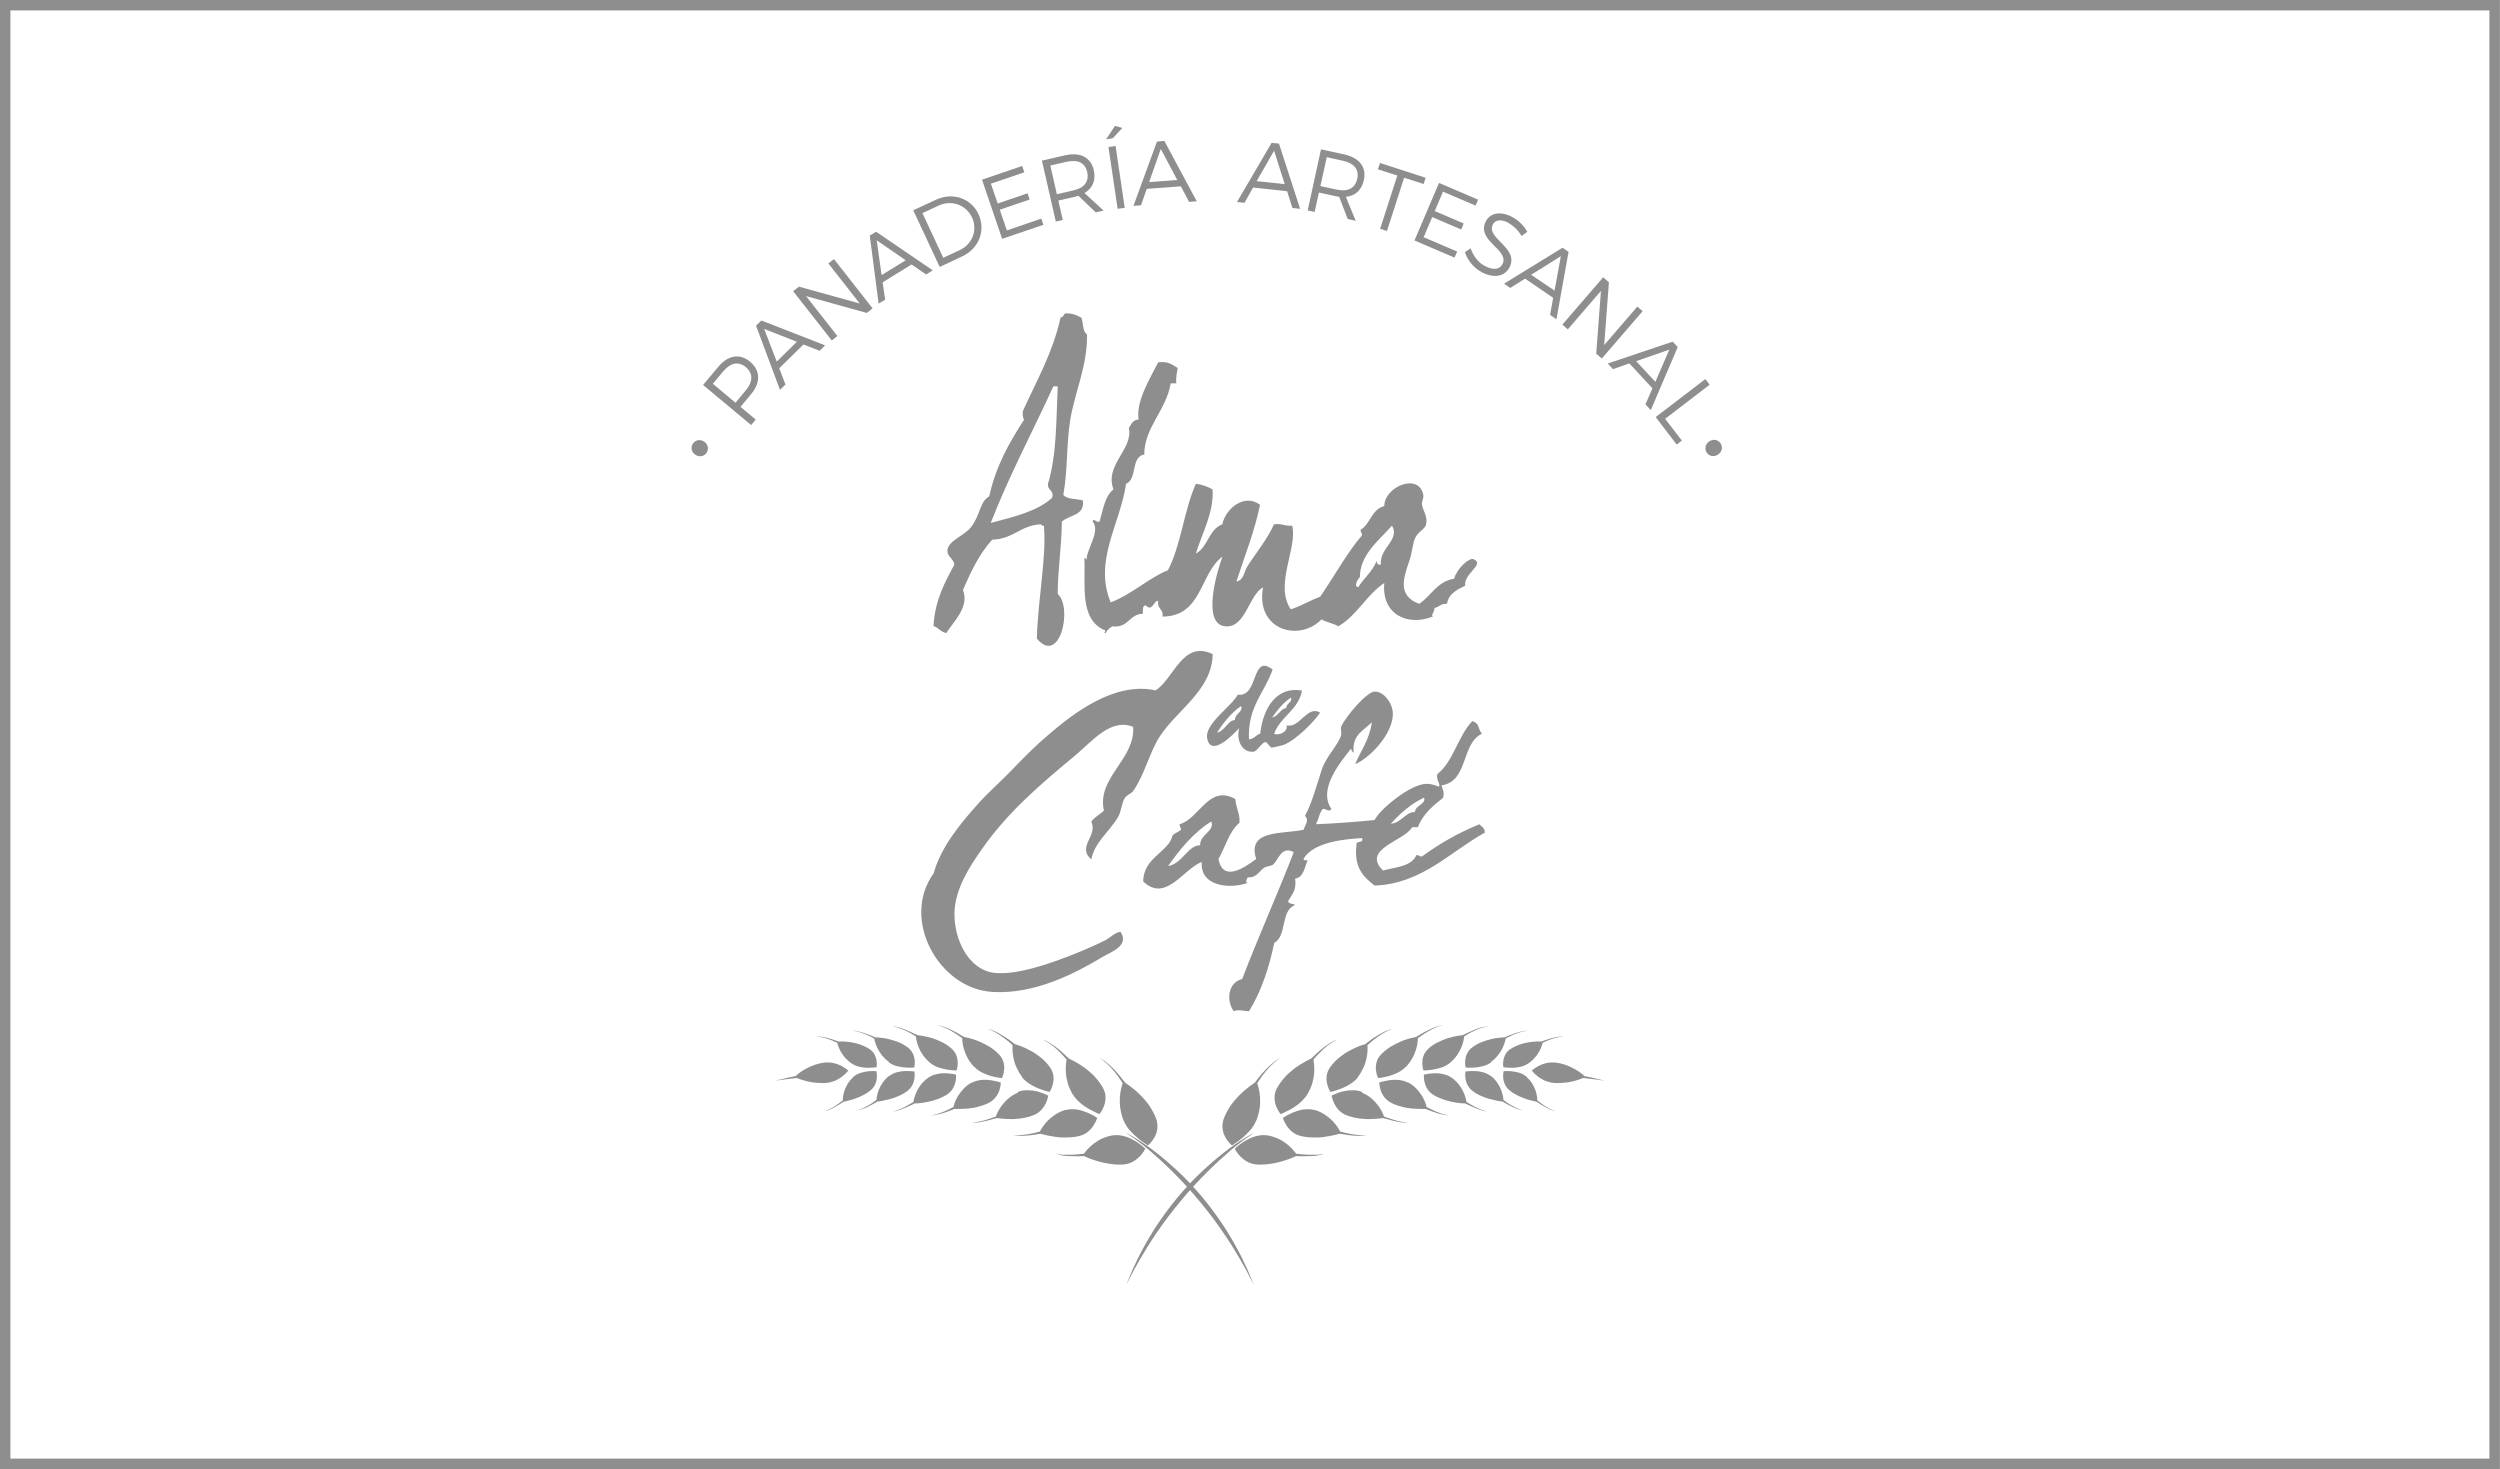 <?xml version="1.0" encoding="UTF-8"?>
<svg id="Capa_2" data-name="Capa 2" xmlns="http://www.w3.org/2000/svg" viewBox="0 0 169.04 99.34">
  <defs>
    <style>
      .cls-1 {
        fill: #8e8e8e;
      }

      .cls-2 {
        fill: none;
        stroke: #8e8e8e;
        stroke-miterlimit: 10;
        stroke-width: .71px;
      }
    </style>
  </defs>
  <g id="Capa_1-2" data-name="Capa 1">
    <g>
      <rect class="cls-2" x=".35" y=".35" width="168.33" height="98.63"/>
      <g>
        <g>
          <path class="cls-1" d="M47.6,29.85c.27.18.34.5.18.76-.16.25-.49.32-.76.14-.27-.18-.34-.5-.17-.75.16-.25.49-.32.76-.14Z"/>
          <path class="cls-1" d="M50.71,24.45c.71.6.74,1.4.07,2.21l-.71.85,1.03.86-.31.37-3.25-2.71,1.02-1.22c.67-.8,1.45-.93,2.15-.36ZM50.43,24.82c-.5-.41-1.04-.29-1.53.29l-.7.84,1.53,1.28.7-.84c.49-.58.5-1.14,0-1.57Z"/>
          <path class="cls-1" d="M54.33,23.29l-1.64,1.61.42,1.1-.37.36-1.62-4.34.36-.35,4.31,1.68-.37.37-1.1-.43ZM53.88,23.11l-2.21-.87.85,2.21,1.36-1.34Z"/>
          <path class="cls-1" d="M54.01,19.38l4.12,1.14-2.12-2.71.38-.29,2.61,3.33-.39.31-4.11-1.14,2.12,2.7-.38.3-2.61-3.33.39-.31Z"/>
          <path class="cls-1" d="M61.64,17.88l-1.96,1.21.17,1.17-.44.27-.6-4.6.43-.26,3.83,2.61-.45.28-.97-.67ZM61.24,17.6l-1.96-1.35.33,2.35,1.63-1Z"/>
          <path class="cls-1" d="M66.16,14.48c.51,1.09.04,2.32-1.09,2.85l-1.53.72-1.79-3.83,1.55-.72c1.12-.52,2.36-.1,2.87.99ZM65.72,14.7c-.4-.86-1.39-1.2-2.25-.8l-1.1.51,1.41,3.02,1.12-.52c.85-.4,1.22-1.36.82-2.22Z"/>
          <path class="cls-1" d="M69.12,11.23l.14.42-2.26.77.46,1.34,2.02-.69.14.42-2.02.69.48,1.4,2.33-.8.14.42-2.79.95-1.36-4,2.72-.93Z"/>
          <path class="cls-1" d="M74.09,14.36l-1.17-1.12c-.08.02-.17.05-.26.07l-1.1.25.3,1.31-.47.11-.94-4.12,1.57-.36c1.03-.23,1.74.14,1.94,1.01.15.68-.08,1.22-.63,1.54l1.29,1.19-.54.12ZM72.56,12.88c.75-.17,1.1-.6.95-1.25-.14-.63-.64-.86-1.39-.69l-1.1.25.44,1.94,1.1-.25Z"/>
          <path class="cls-1" d="M75.89,8.65l-.65.7-.45.07.6-.91.5.14ZM75.43,9.87l.62,4.18-.48.07-.62-4.18.48-.07Z"/>
          <path class="cls-1" d="M79.83,12.6l-2.29.17-.39,1.11-.51.04,1.59-4.35.5-.04,2.19,4.08-.52.04-.55-1.04ZM79.6,12.17l-1.11-2.1-.79,2.24,1.9-.14Z"/>
          <path class="cls-1" d="M87.02,12.93l-2.29-.25-.58,1.03-.51-.05,2.34-4,.5.05,1.43,4.41-.52-.06-.36-1.13ZM86.87,12.46l-.72-2.27-1.18,2.06,1.9.2Z"/>
          <path class="cls-1" d="M91.13,14.82l-.58-1.51c-.08-.01-.17-.03-.27-.05l-1.1-.24-.29,1.31-.47-.1.9-4.13,1.57.34c1.03.23,1.52.86,1.33,1.74-.15.68-.59,1.07-1.22,1.13l.67,1.62-.54-.12ZM90.38,12.82c.75.16,1.25-.08,1.39-.73.14-.63-.21-1.05-.96-1.22l-1.1-.24-.43,1.95,1.1.24Z"/>
          <path class="cls-1" d="M96.4,12.01l-.14.43-1.32-.42-1.16,3.6-.46-.15,1.16-3.6-1.31-.42.14-.43,3.09,1Z"/>
          <path class="cls-1" d="M99.95,13.49l-.18.41-2.2-.94-.56,1.31,1.96.84-.17.41-1.96-.84-.58,1.36,2.27.97-.18.41-2.71-1.16,1.66-3.89,2.64,1.13Z"/>
          <path class="cls-1" d="M102.02,15.08c-.48-.26-.89-.24-1.07.08-.53.96,1.84,1.6,1.1,2.95-.34.62-1.1.71-1.89.28-.54-.3-.94-.82-1.11-1.34l.39-.26c.17.52.53.97.95,1.19.54.29.99.26,1.19-.1.55-.99-1.83-1.6-1.1-2.94.32-.58,1.04-.67,1.8-.25.43.23.79.61.99.99l-.39.28c-.22-.4-.56-.7-.86-.87Z"/>
          <path class="cls-1" d="M105.02,20.14l-1.9-1.3-1,.63-.42-.29,3.95-2.43.41.28-.82,4.56-.43-.3.21-1.16ZM105.11,19.66l.43-2.34-2.01,1.26,1.58,1.07Z"/>
          <path class="cls-1" d="M108.79,19.07l-.32,4.26,2.24-2.6.36.31-2.76,3.2-.38-.32.32-4.25-2.24,2.6-.37-.32,2.76-3.2.38.33Z"/>
          <path class="cls-1" d="M111.73,26.26l-1.56-1.69-1.11.39-.35-.38,4.39-1.48.34.37-1.82,4.26-.36-.39.47-1.08ZM111.93,25.82l.94-2.18-2.24.78,1.3,1.4Z"/>
          <path class="cls-1" d="M115.59,26.02l-3,2.3,1.13,1.47-.35.27-1.42-1.86,3.36-2.57.29.38Z"/>
          <path class="cls-1" d="M116.16,30.74c-.27.18-.6.11-.76-.14-.16-.25-.09-.58.18-.76.27-.18.59-.11.76.14.16.25.1.58-.17.75Z"/>
        </g>
        <g>
          <path class="cls-1" d="M63.98,42.81c.5-.79,1.59-1.78,1.13-2.92.54-1.25,1.12-2.46,1.98-3.4,1.42-.03,1.91-.98,3.3-1.04.02.07.08.11.19.09.21,1.95-.42,5.13-.47,7.64,1.55,1.85,2.44-2.08,1.41-3.02,0-1.67.25-2.96.28-4.9.59-.47,1.55-.41,1.42-1.42-.43-.14-1.08-.05-1.32-.38.31-1.79.2-3.46.47-5.09.32-1.92,1.17-3.65,1.13-5.76-.31-.19-.24-.76-.38-1.13-.32-.16-.61-.33-1.13-.28-.05.14-.15.23-.28.28-.54,2.42-1.63,4.28-2.55,6.32-.01.23-.01.45.09.57-.99,1.53-1.91,3.12-2.36,5.19-.66.37-.56,1.2-1.23,2.08-.45.59-1.58.92-1.6,1.6-.01.39.43.55.47.94-.65,1.21-1.31,2.4-1.41,4.15.34.1.48.4.85.47ZM71.24,26.12h.28c-.11,2.33-.06,4.6-.66,6.6-.05.46.43.39.28.94-1.02.93-2.61,1.29-4.15,1.7,1.26-3.24,2.83-6.16,4.24-9.25ZM82,44.23c-2.04-.99-2.65,1.71-3.87,2.45-2.76-.61-5.54,1.54-7.26,3.02-.79.67-1.63,1.5-2.36,2.27-.8.84-1.67,1.59-2.36,2.36-1.22,1.36-2.54,2.96-3.02,4.72-2.24,3.1.33,7.79,3.96,8.02,2.84.18,5.59-1.24,7.45-2.36.58-.35,1.84-.75,1.23-1.7-.37.02-.71.4-1.04.57-.81.41-2.17.99-3.4,1.42-1.24.43-2.99.96-4.24.76-1.6-.27-2.6-2.23-2.55-4.06.04-1.61,1.04-3.14,1.89-4.34,1.8-2.55,3.99-4.38,6.32-6.32,1.09-.91,2.36-2.51,3.87-1.89.14,2.21-2.47,3.41-1.98,5.66-.27.27-.64.43-.85.75.46.97-1,1.68,0,2.55.23-1.17,1.19-1.84,1.79-2.83.24-.39.25-.95.47-1.32.11-.18.45-.31.57-.47.8-1.16,1.1-2.61,1.79-3.68,1.19-1.83,3.53-3.12,3.59-5.57ZM84.73,50.83c.28,0,.53-.6.85-.66.05,0,.34.37.38.38.06.01.73-.14.85-.19.83-.33,2.04-1.56,2.45-2.17-.85-.55-1.41,1.1-2.26.85.09.5-.6.71-.85.57.43-1.17,1.63-1.58,1.89-2.92-1.71-.29-2.63,1.14-2.83,2.92-.3.08-.4.36-.76.38-.1-2.21,1.06-3.15,1.6-4.72-1.47-1.13-.91,1.9-2.36,1.7-.37.75-2.23,1.96-2.07,2.92.22,1.39,1.79-.24,2.17-.66-.2.69.1,1.65.94,1.6ZM87.29,47.18c.12.29-.33.38-.32.7-.36,0-.52.55-.95.63.35-.51.74-.99,1.27-1.34ZM83.5,48.69c-.47,0-.67.74-1.22.85.46-.69.96-1.33,1.64-1.8.16.39-.43.51-.42.95ZM100.02,55.74c-1.43.58-2.71,1.32-3.87,2.17-.18.02-.21-.11-.38-.09-.33.77-1.39.81-2.26,1.04-1.47-1.46,1.43-1.98,1.98-2.93h.38c.34-.88,1.01-1.44,1.7-1.98.11-.39,0-.47-.1-.85,1.83-.25,1.31-2.84,2.74-3.49-.32-.32-.11-.69-.66-.85-.97,1.01-1.26,2.71-2.36,3.58-.12.38.27.73.09.85-.3-.11-.52-.2-.85-.19-1.09.03-3.14,1.73-3.49,2.45-1.29.12-2.6.23-3.96.28.18-.32.23-.78.47-1.04.17-.03.47.27.57,0-.92-1.33.61-3.14,1.32-4.06.05.11.1.21.19.28-.13-1.23.68-1.52,1.23-2.07-.16,1.17-.74,1.9-1.13,2.83.99-.41,2.55-2.04,2.55-3.4,0-.72-.62-1.53-1.23-1.51-.55.02-1.95,1.68-2.26,2.36-.06.13.03.46,0,.57-.23.74-1.02,1.44-1.32,2.36-.42,1.29-.67,2.27-1.13,3.11.3.31.02.57-.09.94-1.36.32-3.87-.05-3.21,1.98-.72.53-2.25,1.64-2.55,0,.47-.82.72-1.86,1.42-2.45.04-.67-.25-1.01-.28-1.6-1.8-1.02-2.43,1.34-3.77,1.7-.02.18.11.21.09.38-.16.15-.42.21-.57.38-.22,1.1-1.98,1.49-1.98,3.11,1.51,1.45,2.69-.82,3.96-1.32-.14,1.61,1.79,1.87,3.11,1.42-.23-.01-.03-.32,0-.38.63.04.77-.44,1.13-.66.16-.1.48-.11.57-.19.4-.35.56-1.3,1.41-.85-1.1,2.85-2.34,5.58-3.49,8.58-.95.22-1.1,1.44-.57,2.17.42-.14.55,0,1.04,0,.8-1.31,1.34-2.87,1.7-4.62.87-.45.42-2.22,1.41-2.55-.12-.13-.46-.04-.47-.28.24-.42.59-.73.47-1.51.6-.1.62-.76.85-1.23-.11-.02-.27.02-.28-.1.64-1.15,2.81-1.35,3.96-1.41.12.41-.45.12-.38.47-.19,1.51.48,2.17,1.23,2.74,3.2-.12,5.11-2.3,7.45-3.58,0-.32-.22-.41-.38-.57ZM96.29,53.93c.16.44-.59.51-.62.98-.6-.04-.92.73-1.63.79.64-.7,1.34-1.34,2.25-1.77ZM81.15,57.15c-.83,0-1.2,1.25-2.17,1.41.82-1.16,1.71-2.25,2.92-3.02.26.67-.77.87-.75,1.6ZM73.51,37.91c-.02-.11-.1-.15-.19-.19.09,1.79-.37,4.2,1.42,4.91,0,.1-.14.15,0,.19.12-.2.27-.35.47-.47,1.11.13,1.12-.83,2.07-.85,0-.25-.05-.56.19-.57.46.51.57-.43.85-.28-.1.54.37.51.28,1.04,2.69-.01,2.51-2.9,4.06-4.06-.41,1.12-1.4,4.57.19,4.72,1.37.12,1.57-2.08,2.55-2.64-.52,2.87,2.41,3.74,3.96,2.17.33.21.81.26,1.13.47,1.27-.74,1.9-2.12,3.11-2.93-.2,2.09,1.54,2.97,3.3,2.26-.2-.05.14-.36.09-.57.32-.06.44-.32.85-.28.12-.7.68-.96,1.23-1.23-.12-.82,1.37-1.44.57-1.79-.3-.13-1.12.62-1.32,1.32-1.16.19-1.55,1.16-2.36,1.7-1.47-.55-1.08-1.71-.66-2.93.18-.51.24-1.22.38-1.51.22-.47.69-.61.75-.94.11-.56-.2-.87-.28-1.32-.04-.22.13-.46.09-.66-.31-1.56-2.65-.54-2.64.75-.86.21-.93,1.2-1.6,1.6-.02.18.11.21.09.38-.98,1.13-1.86,2.75-2.83,4.15-.69.25-1.27.62-1.98.85-1.14-1.65.48-4.17.09-5.66-.5.05-.71-.17-1.23-.09-.45,1.02-1.21,1.92-1.79,2.83-.23.36-.23.94-.75,1.04.55-1.71,1.21-3.32,1.6-5.19-1.09-.81-2.36.31-2.55,1.32-.92.34-.97,1.54-1.79,1.98.41-1.37,1.23-2.77,1.13-4.34-.32-.18-.68-.32-1.13-.38-.8,1.78-1,4.15-1.89,5.85-1.2.45-2.44,1.63-3.87,2.17-1.17-2.81.65-5.3,1.04-8.02.77-.3.31-1.83,1.23-1.98,0-1.83,1.48-2.97,1.79-4.81h.38c-.05-.42.05-.71.09-1.04-.36-.21-.65-.48-1.32-.38-.55,1.09-1.52,2.65-1.32,3.87-.4.01-.5.32-.66.57.3,1.46-1.67,2.49-1.04,4.15-.59.45-.7,1.38-.94,2.17-.23.12-.39-.28-.47,0,.59.68-.56,2.09-.38,2.64ZM91.95,39.03c0-1.54,1.31-2.5,2.17-3.49.57.96-.87,1.51-.75,2.64-.21.02-.3-.08-.28-.28-.25.72-1.01,1.34-1.23,1.79-.38.02-.03-.59.09-.66Z"/>
          <g>
            <g>
              <g>
                <path class="cls-1" d="M107.08,72.75c.13.03.28.06.44.09.16.03.32.07.47.11.29.07.53.12.53.12,0,0-.24-.03-.54-.07-.15-.02-.32-.04-.48-.06-.16-.02-.32-.03-.45-.05-.16.07-.45.17-.81.25-.18.04-.39.07-.6.08-.22.02-.44.02-.68-.01-.11-.01-.21-.04-.3-.07-.1-.03-.19-.06-.27-.1-.17-.08-.32-.18-.44-.28-.12-.1-.22-.19-.28-.26-.07-.07-.1-.11-.1-.11,0,0,.04-.04.12-.1.08-.06.19-.13.33-.21.14-.07.31-.14.5-.19.09-.02.19-.04.3-.05.1,0,.21,0,.32,0,.24.03.47.08.68.15.21.07.4.16.57.25.34.17.58.37.71.48Z"/>
                <g>
                  <path class="cls-1" d="M85.6,76.76c.07,0,.14.02.21.03.07.01.14.03.2.05.13.04.26.08.37.13.23.1.43.23.6.36.34.26.56.54.66.68.33.04.61.06.84.07.23,0,.43,0,.58,0,.15-.01.26-.03.33-.05.04,0,.06-.01.08-.02.02,0,.03,0,.03,0-.05.02-.12.05-.18.07-.07.02-.14.03-.22.05-.16.03-.34.04-.52.04-.35.02-.72.02-.95,0-.08.04-.21.1-.39.17-.17.07-.39.13-.62.2-.12.03-.24.07-.37.09-.13.03-.27.05-.4.07-.27.04-.56.06-.86.04-.5-.03-.87-.29-1.13-.55-.25-.26-.37-.52-.37-.52,0,0,.06-.06.18-.16.06-.05.12-.1.2-.16.08-.06.17-.12.27-.18.2-.12.43-.24.68-.32.25-.07.52-.12.77-.09Z"/>
                  <path class="cls-1" d="M88.86,75.04c.27.07.51.19.71.32.2.13.38.28.52.42.28.29.45.58.53.73.31.09.57.14.79.18.11.02.21.03.3.04.09.01.17.02.25.02.29.02.43-.01.43-.01-.11.04-.25.05-.41.06-.08,0-.16,0-.25,0-.08,0-.17-.01-.26-.02-.17-.01-.34-.03-.5-.06-.16-.02-.3-.05-.4-.06-.08.03-.22.06-.39.1-.17.04-.39.07-.62.11-.12.02-.24.03-.37.04-.06,0-.13,0-.19,0-.07,0-.13,0-.2,0-.27,0-.54-.03-.82-.09-.12-.03-.22-.07-.32-.11-.1-.05-.19-.1-.27-.17-.16-.12-.29-.27-.38-.41-.19-.28-.27-.54-.27-.54,0,0,.07-.05.19-.12.06-.04.13-.08.22-.12.08-.04.18-.08.28-.13.21-.08.44-.16.68-.2.25-.03.5-.03.74.03Z"/>
                  <path class="cls-1" d="M92.1,73.89c.25.1.46.23.63.38.18.15.32.31.44.46.23.31.36.6.41.76.14.06.27.1.39.14.12.04.24.08.34.11.21.06.38.1.52.12.14.02.24.04.31.04.07,0,.11,0,.11,0-.11.02-.25.02-.4,0-.15-.01-.31-.04-.48-.08-.16-.03-.33-.08-.47-.12-.15-.04-.28-.07-.38-.1-.08.01-.22.03-.39.04-.17.01-.37.03-.6.03-.11,0-.23,0-.35-.02-.12,0-.25-.02-.37-.04-.13-.02-.25-.04-.38-.08-.13-.03-.26-.07-.38-.12-.43-.16-.68-.49-.83-.78-.14-.29-.18-.55-.18-.55,0,0,.07-.04.2-.09.06-.03.14-.06.22-.09.08-.03.18-.06.28-.09.2-.05.44-.09.67-.09.06,0,.12,0,.18,0,.06,0,.12.01.18.02.12.02.23.05.34.1Z"/>
                  <path class="cls-1" d="M95.22,73.19c.22.12.41.27.56.43.15.16.27.32.37.48.19.31.28.6.31.75.26.14.48.24.67.32.1.04.18.07.26.1.08.03.15.05.22.07.26.07.4.07.4.07-.11.01-.24,0-.38-.03-.07-.01-.15-.03-.22-.05-.08-.02-.15-.04-.23-.06-.3-.09-.61-.22-.79-.29-.08,0-.21.01-.38,0-.08,0-.17,0-.27-.01-.05,0-.1,0-.15-.01-.05,0-.1,0-.16-.01-.21-.02-.45-.06-.68-.13-.24-.06-.47-.14-.7-.26-.19-.1-.34-.24-.45-.38-.11-.14-.19-.3-.24-.45-.1-.29-.1-.53-.1-.53,0,0,.02,0,.05-.02.03-.01.08-.03.14-.04.12-.03.29-.07.49-.1.39-.06.89-.04,1.28.17Z"/>
                  <path class="cls-1" d="M98.13,72.85c.79.55.98,1.37,1.03,1.66.23.15.44.26.61.35.09.04.17.08.24.11.07.03.14.06.2.08.24.09.37.1.37.1-.1,0-.23-.02-.36-.06-.07-.02-.14-.04-.21-.07-.07-.03-.14-.05-.21-.08-.28-.11-.56-.25-.73-.33-.16,0-.5-.02-.9-.11-.4-.08-.87-.23-1.28-.49-.35-.22-.5-.56-.57-.84-.07-.28-.04-.51-.04-.51,0,0,.28-.07.66-.09.19-.01.4,0,.6.05.21.04.41.11.58.23Z"/>
                  <path class="cls-1" d="M100.81,72.75c.71.57.83,1.36.85,1.63.1.07.2.14.3.21.09.06.18.12.26.16.16.09.3.16.41.21.22.1.35.12.35.12-.1,0-.21-.04-.34-.08-.12-.04-.26-.1-.39-.16-.26-.13-.51-.27-.67-.36-.07,0-.19-.02-.34-.05-.15-.03-.32-.07-.51-.12-.19-.05-.39-.12-.59-.21-.05-.02-.1-.05-.15-.07-.05-.03-.1-.05-.15-.08-.1-.06-.19-.12-.28-.19-.31-.24-.43-.57-.47-.83-.04-.27,0-.48,0-.48,0,0,.27-.04.62-.03.09,0,.18.01.27.02.09.02.19.04.29.06.19.05.38.14.53.26Z"/>
                  <path class="cls-1" d="M103.24,72.84c.63.56.7,1.31.71,1.57.19.15.36.28.51.37.15.1.27.17.38.22.21.1.32.13.32.13-.18-.02-.43-.13-.67-.27-.24-.13-.47-.28-.61-.37-.07-.01-.18-.03-.31-.07-.14-.03-.3-.08-.47-.14-.35-.13-.74-.3-1.07-.59-.07-.06-.13-.13-.17-.19-.05-.07-.09-.14-.12-.21-.06-.14-.09-.28-.1-.41-.02-.25.03-.45.03-.45,0,0,.06,0,.17-.01.1,0,.25,0,.41.02.16.02.34.05.52.11.17.06.34.15.48.28Z"/>
                  <path class="cls-1" d="M84.96,75.75c.03-.07.05-.14.07-.21.02-.07.04-.14.06-.21.04-.14.06-.27.08-.4.04-.26.04-.5.03-.73-.03-.44-.13-.78-.19-.95.2-.33.4-.6.58-.82.19-.22.36-.39.5-.52.14-.13.26-.22.34-.28.04-.03.07-.05.09-.06.02-.01.03-.02.03-.02-.07.03-.15.07-.23.13-.08.05-.16.11-.24.18-.16.13-.33.29-.49.45-.31.33-.59.68-.75.9-.1.06-.25.17-.43.31-.18.14-.4.32-.61.54-.11.11-.21.22-.32.35-.1.12-.21.25-.3.39-.18.28-.34.58-.45.88-.17.53-.02.98.16,1.28.19.31.41.49.41.49,0,0,.08-.05.2-.13.06-.04.13-.09.21-.15.08-.06.17-.12.26-.2.18-.15.37-.33.55-.53.18-.2.33-.43.42-.68Z"/>
                  <path class="cls-1" d="M88.41,73.99c.14-.26.25-.5.32-.74.07-.24.11-.47.13-.68.03-.42-.02-.75-.05-.92.23-.28.45-.5.65-.69.1-.09.19-.17.28-.24.09-.07.17-.13.25-.18.3-.2.48-.27.48-.27-.14.04-.31.12-.48.22-.08.05-.17.11-.26.17-.04.03-.09.06-.13.09-.04.03-.08.07-.13.1-.17.13-.33.27-.47.4-.14.13-.26.24-.35.33-.1.05-.26.12-.45.23-.19.11-.41.24-.64.41-.11.09-.23.18-.34.28-.06.05-.11.1-.17.15-.03.03-.05.05-.08.08-.03.03-.05.06-.08.09-.21.23-.4.49-.55.76-.06.11-.1.23-.13.34-.03.11-.03.22-.03.33,0,.21.05.4.11.56.13.32.3.52.3.52,0,0,.08-.03.21-.09.06-.03.14-.07.22-.11.09-.04.18-.09.28-.14.19-.11.4-.25.59-.42.19-.16.37-.35.5-.57Z"/>
                  <path class="cls-1" d="M91.81,72.83c.17-.22.29-.44.39-.66.1-.21.16-.42.2-.62.08-.39.08-.71.06-.87.12-.12.24-.23.36-.32.12-.09.22-.18.33-.25.21-.15.39-.26.54-.34.15-.08.27-.13.35-.16.08-.03.12-.04.12-.04-.14.02-.3.07-.47.15-.17.08-.34.17-.52.28-.17.1-.33.21-.48.31-.14.11-.27.2-.36.28-.1.03-.25.08-.44.15-.19.07-.41.18-.65.31-.12.06-.24.13-.35.21-.12.08-.23.17-.35.26-.11.09-.22.19-.32.3-.1.11-.2.22-.28.34-.29.41-.28.83-.2,1.14.07.32.22.53.22.53,0,0,.08-.02.21-.05.06-.02.14-.04.23-.07.09-.03.18-.07.28-.1.2-.08.41-.18.61-.31.05-.03.1-.07.15-.1.05-.04.1-.07.14-.11.09-.08.18-.16.25-.26Z"/>
                  <path class="cls-1" d="M95.05,72.15c.36-.37.57-.78.68-1.14.12-.36.14-.66.14-.81.25-.19.49-.34.69-.46.1-.06.2-.11.29-.16.09-.04.17-.08.24-.11.29-.12.46-.14.46-.14-.13,0-.28.04-.45.1-.08.03-.17.06-.25.09-.08.04-.17.08-.25.12-.34.16-.65.35-.84.47-.09.02-.24.05-.43.1-.09.03-.19.06-.3.09-.05.02-.11.04-.16.06-.06.02-.11.05-.17.07-.23.1-.47.22-.7.36-.23.15-.45.33-.64.53-.16.17-.25.36-.29.54-.05.18-.05.36-.03.51.03.31.14.52.14.52,0,0,.02,0,.05,0,.04,0,.09-.01.15-.02.13-.02.3-.05.49-.1.38-.11.85-.28,1.16-.62Z"/>
                  <path class="cls-1" d="M98.07,71.84c.74-.63.91-1.47.93-1.76.25-.16.48-.29.68-.38.1-.05.19-.09.28-.12.09-.03.16-.06.23-.08.28-.09.43-.1.43-.1-.12,0-.27.02-.42.06-.08.02-.16.04-.24.07-.08.03-.16.06-.24.09-.32.13-.63.28-.82.37-.18.02-.57.08-1.01.21-.44.15-.94.36-1.32.72-.32.3-.4.66-.4.95,0,.29.08.51.08.51,0,0,.29,0,.66-.06.19-.04.39-.08.59-.15.2-.07.39-.18.56-.32Z"/>
                  <path class="cls-1" d="M100.82,71.8c.74-.54.94-1.31.99-1.58.12-.07.24-.13.35-.18.11-.05.21-.1.31-.13.19-.08.36-.13.49-.16.27-.06.41-.06.41-.06-.11,0-.25,0-.39.03-.15.03-.3.07-.46.12-.31.1-.6.21-.78.3-.08,0-.22.01-.38.03-.16.02-.36.04-.57.1-.21.05-.44.12-.65.21-.05.02-.11.05-.16.07-.05.03-.11.06-.16.09-.11.06-.21.13-.3.2-.32.25-.42.59-.45.86-.02.27.03.48.03.48,0,0,.27.03.63,0,.09,0,.18-.02.28-.04.09-.01.19-.04.29-.06.19-.05.38-.14.54-.26Z"/>
                  <path class="cls-1" d="M103.3,71.93c.72-.47.95-1.17,1.01-1.42.23-.11.44-.2.62-.26.18-.06.34-.1.46-.12.25-.05.38-.04.38-.04-.21-.03-.51.02-.8.09-.29.08-.57.18-.74.24-.08,0-.2,0-.35,0-.15,0-.34.03-.54.06-.39.06-.85.21-1.22.46-.08.05-.15.11-.2.17-.06.06-.1.13-.14.2-.07.14-.11.28-.13.4-.04.25,0,.45,0,.45,0,0,.06.01.17.02.1,0,.25.02.42.02.17,0,.35-.02.53-.06.18-.04.36-.1.52-.21Z"/>
                </g>
              </g>
              <path class="cls-1" d="M84.79,76.61s-.04.03-.12.08c-.08.05-.19.12-.33.22-.28.2-.68.49-1.15.89-.93.8-2.17,1.97-3.36,3.41-.6.72-1.13,1.43-1.59,2.1-.46.67-.84,1.29-1.15,1.82-.31.53-.54.97-.7,1.28-.15.3-.24.48-.24.48,0,0,.07-.18.2-.5.13-.32.33-.78.6-1.33.28-.55.63-1.2,1.07-1.9.44-.69.97-1.43,1.57-2.16.61-.73,1.23-1.38,1.84-1.94.15-.14.3-.27.45-.4.07-.06.14-.13.22-.19.07-.06.14-.12.21-.18.14-.12.28-.23.41-.33.13-.1.26-.2.39-.3.5-.37.92-.63,1.22-.81.15-.09.27-.15.35-.19.08-.04.12-.06.12-.06Z"/>
            </g>
            <g>
              <g>
                <path class="cls-1" d="M53.85,72.75c-.13.03-.28.06-.44.09-.16.03-.32.07-.47.11-.29.07-.53.12-.53.12,0,0,.24-.03.54-.07.15-.02.32-.04.48-.06.16-.02.32-.03.45-.05.16.07.45.17.81.25.18.04.39.07.6.08.22.02.44.02.68-.01.11-.01.21-.04.3-.07.1-.03.19-.06.27-.1.17-.08.32-.18.44-.28.12-.1.22-.19.28-.26.07-.07.1-.11.1-.11,0,0-.04-.04-.12-.1-.08-.06-.19-.13-.33-.21-.14-.07-.31-.14-.5-.19-.09-.02-.19-.04-.3-.05-.1,0-.21,0-.32,0-.24.03-.47.08-.68.15-.21.07-.4.16-.57.25-.34.17-.58.37-.71.48Z"/>
                <g>
                  <path class="cls-1" d="M75.33,76.76c-.07,0-.14.02-.21.03-.07.01-.14.03-.2.05-.13.04-.26.08-.37.13-.23.1-.43.23-.6.36-.34.26-.56.54-.66.68-.33.04-.61.06-.84.07-.23,0-.43,0-.58,0-.15-.01-.26-.03-.33-.05-.04,0-.06-.01-.08-.02-.02,0-.03,0-.03,0,.05.02.12.05.18.07.07.02.14.03.22.05.16.03.34.04.52.04.35.02.72.02.95,0,.08.04.21.1.39.17.17.07.39.13.62.2.12.03.24.07.37.09.13.03.27.05.4.07.27.04.56.06.86.04.5-.03.87-.29,1.13-.55.25-.26.37-.52.37-.52,0,0-.06-.06-.18-.16-.06-.05-.12-.1-.2-.16-.08-.06-.17-.12-.27-.18-.2-.12-.43-.24-.68-.32-.25-.07-.52-.12-.77-.09Z"/>
                  <path class="cls-1" d="M72.07,75.04c-.27.07-.51.19-.71.32-.2.13-.38.28-.52.42-.28.29-.45.58-.53.73-.31.09-.57.14-.79.18-.11.02-.21.03-.3.04-.09.01-.17.02-.25.02-.29.02-.43-.01-.43-.01.11.04.25.05.41.06.08,0,.16,0,.25,0,.08,0,.17-.01.26-.02.17-.01.34-.03.5-.06.16-.02.3-.05.4-.06.08.03.22.06.39.1.17.04.39.07.62.11.12.02.24.03.37.04.06,0,.13,0,.19,0,.07,0,.13,0,.2,0,.27,0,.54-.03.82-.09.12-.03.22-.07.32-.11.1-.05.19-.1.27-.17.16-.12.29-.27.38-.41.19-.28.27-.54.27-.54,0,0-.07-.05-.19-.12-.06-.04-.13-.08-.22-.12-.08-.04-.18-.08-.28-.13-.21-.08-.44-.16-.68-.2-.25-.03-.5-.03-.74.03Z"/>
                  <path class="cls-1" d="M68.82,73.89c-.25.1-.46.23-.63.38-.18.15-.32.31-.44.46-.23.31-.36.6-.41.76-.14.06-.27.1-.39.14-.12.04-.24.08-.34.11-.21.06-.38.1-.52.12-.14.02-.24.04-.31.04-.07,0-.11,0-.11,0,.11.02.25.02.4,0,.15-.01.31-.04.48-.08.16-.03.33-.08.47-.12.15-.04.28-.07.38-.1.08.01.22.03.39.04.17.01.37.03.6.03.11,0,.23,0,.35-.02.12,0,.25-.02.37-.04.13-.02.25-.04.38-.08.13-.03.26-.07.38-.12.43-.16.68-.49.83-.78.14-.29.18-.55.18-.55,0,0-.07-.04-.2-.09-.06-.03-.14-.06-.22-.09-.08-.03-.18-.06-.28-.09-.2-.05-.44-.09-.67-.09-.06,0-.12,0-.18,0-.06,0-.12.01-.18.02-.12.02-.23.05-.34.1Z"/>
                  <path class="cls-1" d="M65.71,73.19c-.22.12-.41.27-.56.43-.15.16-.27.32-.37.48-.19.31-.28.6-.31.75-.26.14-.48.24-.67.32-.1.04-.18.07-.26.1-.08.03-.15.05-.22.07-.26.07-.4.07-.4.07.11.01.24,0,.38-.03.07-.01.15-.03.22-.05.08-.02.15-.04.23-.06.3-.09.61-.22.79-.29.08,0,.21.01.38,0,.08,0,.17,0,.27-.01.05,0,.1,0,.15-.01.05,0,.1,0,.16-.01.21-.02.45-.06.68-.13.24-.06.47-.14.7-.26.19-.1.34-.24.45-.38.11-.14.19-.3.24-.45.1-.29.1-.53.1-.53,0,0-.02,0-.05-.02-.03-.01-.08-.03-.14-.04-.12-.03-.29-.07-.49-.1-.39-.06-.89-.04-1.28.17Z"/>
                  <path class="cls-1" d="M62.79,72.85c-.79.55-.98,1.37-1.03,1.66-.23.15-.44.26-.61.35-.09.04-.17.08-.24.11-.07.03-.14.06-.2.08-.24.09-.37.1-.37.1.1,0,.23-.02.36-.06.07-.02.14-.04.21-.07.07-.03.14-.05.21-.08.28-.11.56-.25.73-.33.16,0,.5-.02.9-.11.4-.08.87-.23,1.28-.49.35-.22.5-.56.57-.84.07-.28.04-.51.04-.51,0,0-.28-.07-.66-.09-.19-.01-.4,0-.6.05-.21.04-.41.11-.58.23Z"/>
                  <path class="cls-1" d="M60.11,72.75c-.71.57-.83,1.36-.85,1.63-.1.07-.2.14-.3.21-.09.06-.18.12-.26.16-.16.09-.3.16-.41.21-.22.1-.35.12-.35.12.1,0,.21-.04.34-.08.12-.04.26-.1.39-.16.26-.13.51-.27.67-.36.07,0,.19-.02.34-.05.15-.03.32-.07.51-.12.19-.05.39-.12.59-.21.05-.02.1-.05.15-.07.05-.03.1-.05.15-.08.1-.06.19-.12.28-.19.31-.24.43-.57.47-.83.04-.27,0-.48,0-.48,0,0-.27-.04-.62-.03-.09,0-.18.01-.27.02-.09.02-.19.04-.29.06-.19.05-.38.14-.53.26Z"/>
                  <path class="cls-1" d="M57.69,72.84c-.63.56-.7,1.31-.71,1.57-.19.15-.36.28-.51.37-.15.1-.27.17-.38.22-.21.1-.32.13-.32.13.18-.02.43-.13.67-.27.24-.13.47-.28.61-.37.07-.01.18-.03.31-.07.14-.03.3-.08.47-.14.35-.13.74-.3,1.07-.59.07-.06.13-.13.17-.19.05-.07.09-.14.12-.21.06-.14.09-.28.1-.41.02-.25-.03-.45-.03-.45,0,0-.06,0-.17-.01-.1,0-.25,0-.41.02-.16.02-.34.05-.52.11-.17.06-.34.15-.48.28Z"/>
                  <path class="cls-1" d="M75.96,75.75c-.03-.07-.05-.14-.07-.21-.02-.07-.04-.14-.06-.21-.04-.14-.06-.27-.08-.4-.04-.26-.04-.5-.03-.73.03-.44.13-.78.19-.95-.2-.33-.4-.6-.58-.82-.19-.22-.36-.39-.5-.52-.14-.13-.26-.22-.34-.28-.04-.03-.07-.05-.09-.06-.02-.01-.03-.02-.03-.02.07.03.15.07.23.13.08.05.16.11.24.18.16.13.33.29.49.45.31.33.59.68.75.9.1.06.25.17.43.31.18.14.4.32.61.54.11.11.21.22.32.35.1.12.21.25.3.39.18.28.34.58.45.88.17.53.02.98-.16,1.28-.19.31-.41.49-.41.49,0,0-.08-.05-.2-.13-.06-.04-.13-.09-.21-.15-.08-.06-.17-.12-.26-.2-.18-.15-.37-.33-.55-.53-.18-.2-.33-.43-.42-.68Z"/>
                  <path class="cls-1" d="M72.52,73.99c-.14-.26-.25-.5-.32-.74-.07-.24-.11-.47-.13-.68-.03-.42.02-.75.05-.92-.23-.28-.45-.5-.65-.69-.1-.09-.19-.17-.28-.24-.09-.07-.17-.13-.25-.18-.3-.2-.48-.27-.48-.27.14.04.31.12.48.22.08.05.17.11.26.17.04.03.09.06.13.09.04.03.08.07.13.1.17.13.33.27.47.4.14.13.26.24.35.33.1.05.26.12.45.23.19.11.41.24.64.41.11.09.23.18.34.28.06.05.11.1.17.15.03.03.05.05.08.08.03.03.05.06.08.09.21.23.4.49.55.76.06.11.1.23.13.34.03.11.03.22.03.33,0,.21-.05.4-.11.56-.13.32-.3.52-.3.52,0,0-.08-.03-.21-.09-.06-.03-.14-.07-.22-.11-.09-.04-.18-.09-.28-.14-.19-.11-.4-.25-.59-.42-.19-.16-.37-.35-.5-.57Z"/>
                  <path class="cls-1" d="M69.12,72.83c-.17-.22-.29-.44-.39-.66-.1-.21-.16-.42-.2-.62-.08-.39-.08-.71-.06-.87-.12-.12-.24-.23-.36-.32-.12-.09-.22-.18-.33-.25-.21-.15-.39-.26-.54-.34-.15-.08-.27-.13-.35-.16-.08-.03-.12-.04-.12-.04.14.02.3.07.47.15.17.08.34.17.52.28.17.1.33.21.48.31.14.11.27.2.36.28.1.03.25.08.44.15.19.07.41.18.65.31.12.06.24.13.35.21.12.08.23.17.35.26.11.09.22.19.32.3.1.11.2.22.28.34.29.41.28.83.2,1.14-.07.32-.22.53-.22.53,0,0-.08-.02-.21-.05-.06-.02-.14-.04-.23-.07-.09-.03-.18-.07-.28-.1-.2-.08-.41-.18-.61-.31-.05-.03-.1-.07-.15-.1-.05-.04-.1-.07-.14-.11-.09-.08-.18-.16-.25-.26Z"/>
                  <path class="cls-1" d="M65.88,72.15c-.36-.37-.57-.78-.68-1.14-.12-.36-.14-.66-.14-.81-.25-.19-.49-.34-.69-.46-.1-.06-.2-.11-.29-.16-.09-.04-.17-.08-.24-.11-.29-.12-.46-.14-.46-.14.13,0,.28.04.45.1.08.03.17.06.25.09.08.04.17.08.25.12.34.16.65.35.84.47.09.02.24.05.43.1.09.03.19.06.3.09.05.02.11.04.16.06.06.02.11.05.17.07.23.1.47.22.7.36.23.15.45.33.64.53.16.17.25.36.29.54.05.18.05.36.03.51-.03.31-.14.52-.14.52,0,0-.02,0-.05,0-.04,0-.09-.01-.15-.02-.13-.02-.3-.05-.49-.1-.38-.11-.85-.28-1.16-.62Z"/>
                  <path class="cls-1" d="M62.86,71.84c-.74-.63-.91-1.47-.93-1.76-.25-.16-.48-.29-.68-.38-.1-.05-.19-.09-.28-.12-.09-.03-.16-.06-.23-.08-.28-.09-.43-.1-.43-.1.12,0,.27.02.42.06.08.02.16.04.24.07.08.03.16.06.24.09.32.13.63.28.82.37.18.02.57.08,1.01.21.44.15.94.36,1.32.72.32.3.4.66.4.95,0,.29-.08.51-.08.51,0,0-.29,0-.66-.06-.19-.04-.39-.08-.59-.15-.2-.07-.39-.18-.56-.32Z"/>
                  <path class="cls-1" d="M60.1,71.8c-.74-.54-.94-1.31-.99-1.58-.12-.07-.24-.13-.35-.18-.11-.05-.21-.1-.31-.13-.19-.08-.36-.13-.49-.16-.27-.06-.41-.06-.41-.06.11,0,.25,0,.39.03.15.03.3.07.46.12.31.1.6.21.78.3.08,0,.22.01.38.03.16.02.36.04.57.1.21.05.44.12.65.21.05.02.11.05.16.07.05.03.11.06.16.09.11.06.21.13.3.2.32.25.42.59.45.86.02.27-.03.48-.03.48,0,0-.27.03-.63,0-.09,0-.18-.02-.28-.04-.09-.01-.19-.04-.29-.06-.19-.05-.38-.14-.54-.26Z"/>
                  <path class="cls-1" d="M57.62,71.93c-.72-.47-.95-1.17-1.01-1.42-.23-.11-.44-.2-.62-.26-.18-.06-.34-.1-.46-.12-.25-.05-.38-.04-.38-.04.21-.03.51.02.8.09.29.08.57.18.74.24.08,0,.2,0,.35,0,.15,0,.34.03.54.06.39.06.85.21,1.22.46.08.05.15.11.2.17.06.06.1.13.14.2.07.14.11.28.13.4.04.25,0,.45,0,.45,0,0-.06.01-.17.02-.1,0-.25.02-.42.02-.17,0-.35-.02-.53-.06-.18-.04-.36-.1-.52-.21Z"/>
                </g>
              </g>
              <path class="cls-1" d="M76.14,76.61s.04.03.12.08c.08.05.19.12.33.22.28.2.68.49,1.15.89.93.8,2.17,1.97,3.36,3.41.6.72,1.13,1.43,1.59,2.1.46.67.84,1.29,1.15,1.82.31.53.54.97.7,1.28.15.3.24.48.24.48,0,0-.07-.18-.2-.5-.13-.32-.33-.78-.6-1.33-.28-.55-.63-1.2-1.07-1.9-.44-.69-.97-1.43-1.57-2.16-.61-.73-1.23-1.38-1.84-1.94-.15-.14-.3-.27-.45-.4-.07-.06-.14-.13-.22-.19-.07-.06-.14-.12-.21-.18-.14-.12-.28-.23-.41-.33-.13-.1-.26-.2-.39-.3-.5-.37-.92-.63-1.22-.81-.15-.09-.27-.15-.35-.19-.08-.04-.12-.06-.12-.06Z"/>
            </g>
          </g>
        </g>
      </g>
    </g>
  </g>
</svg>